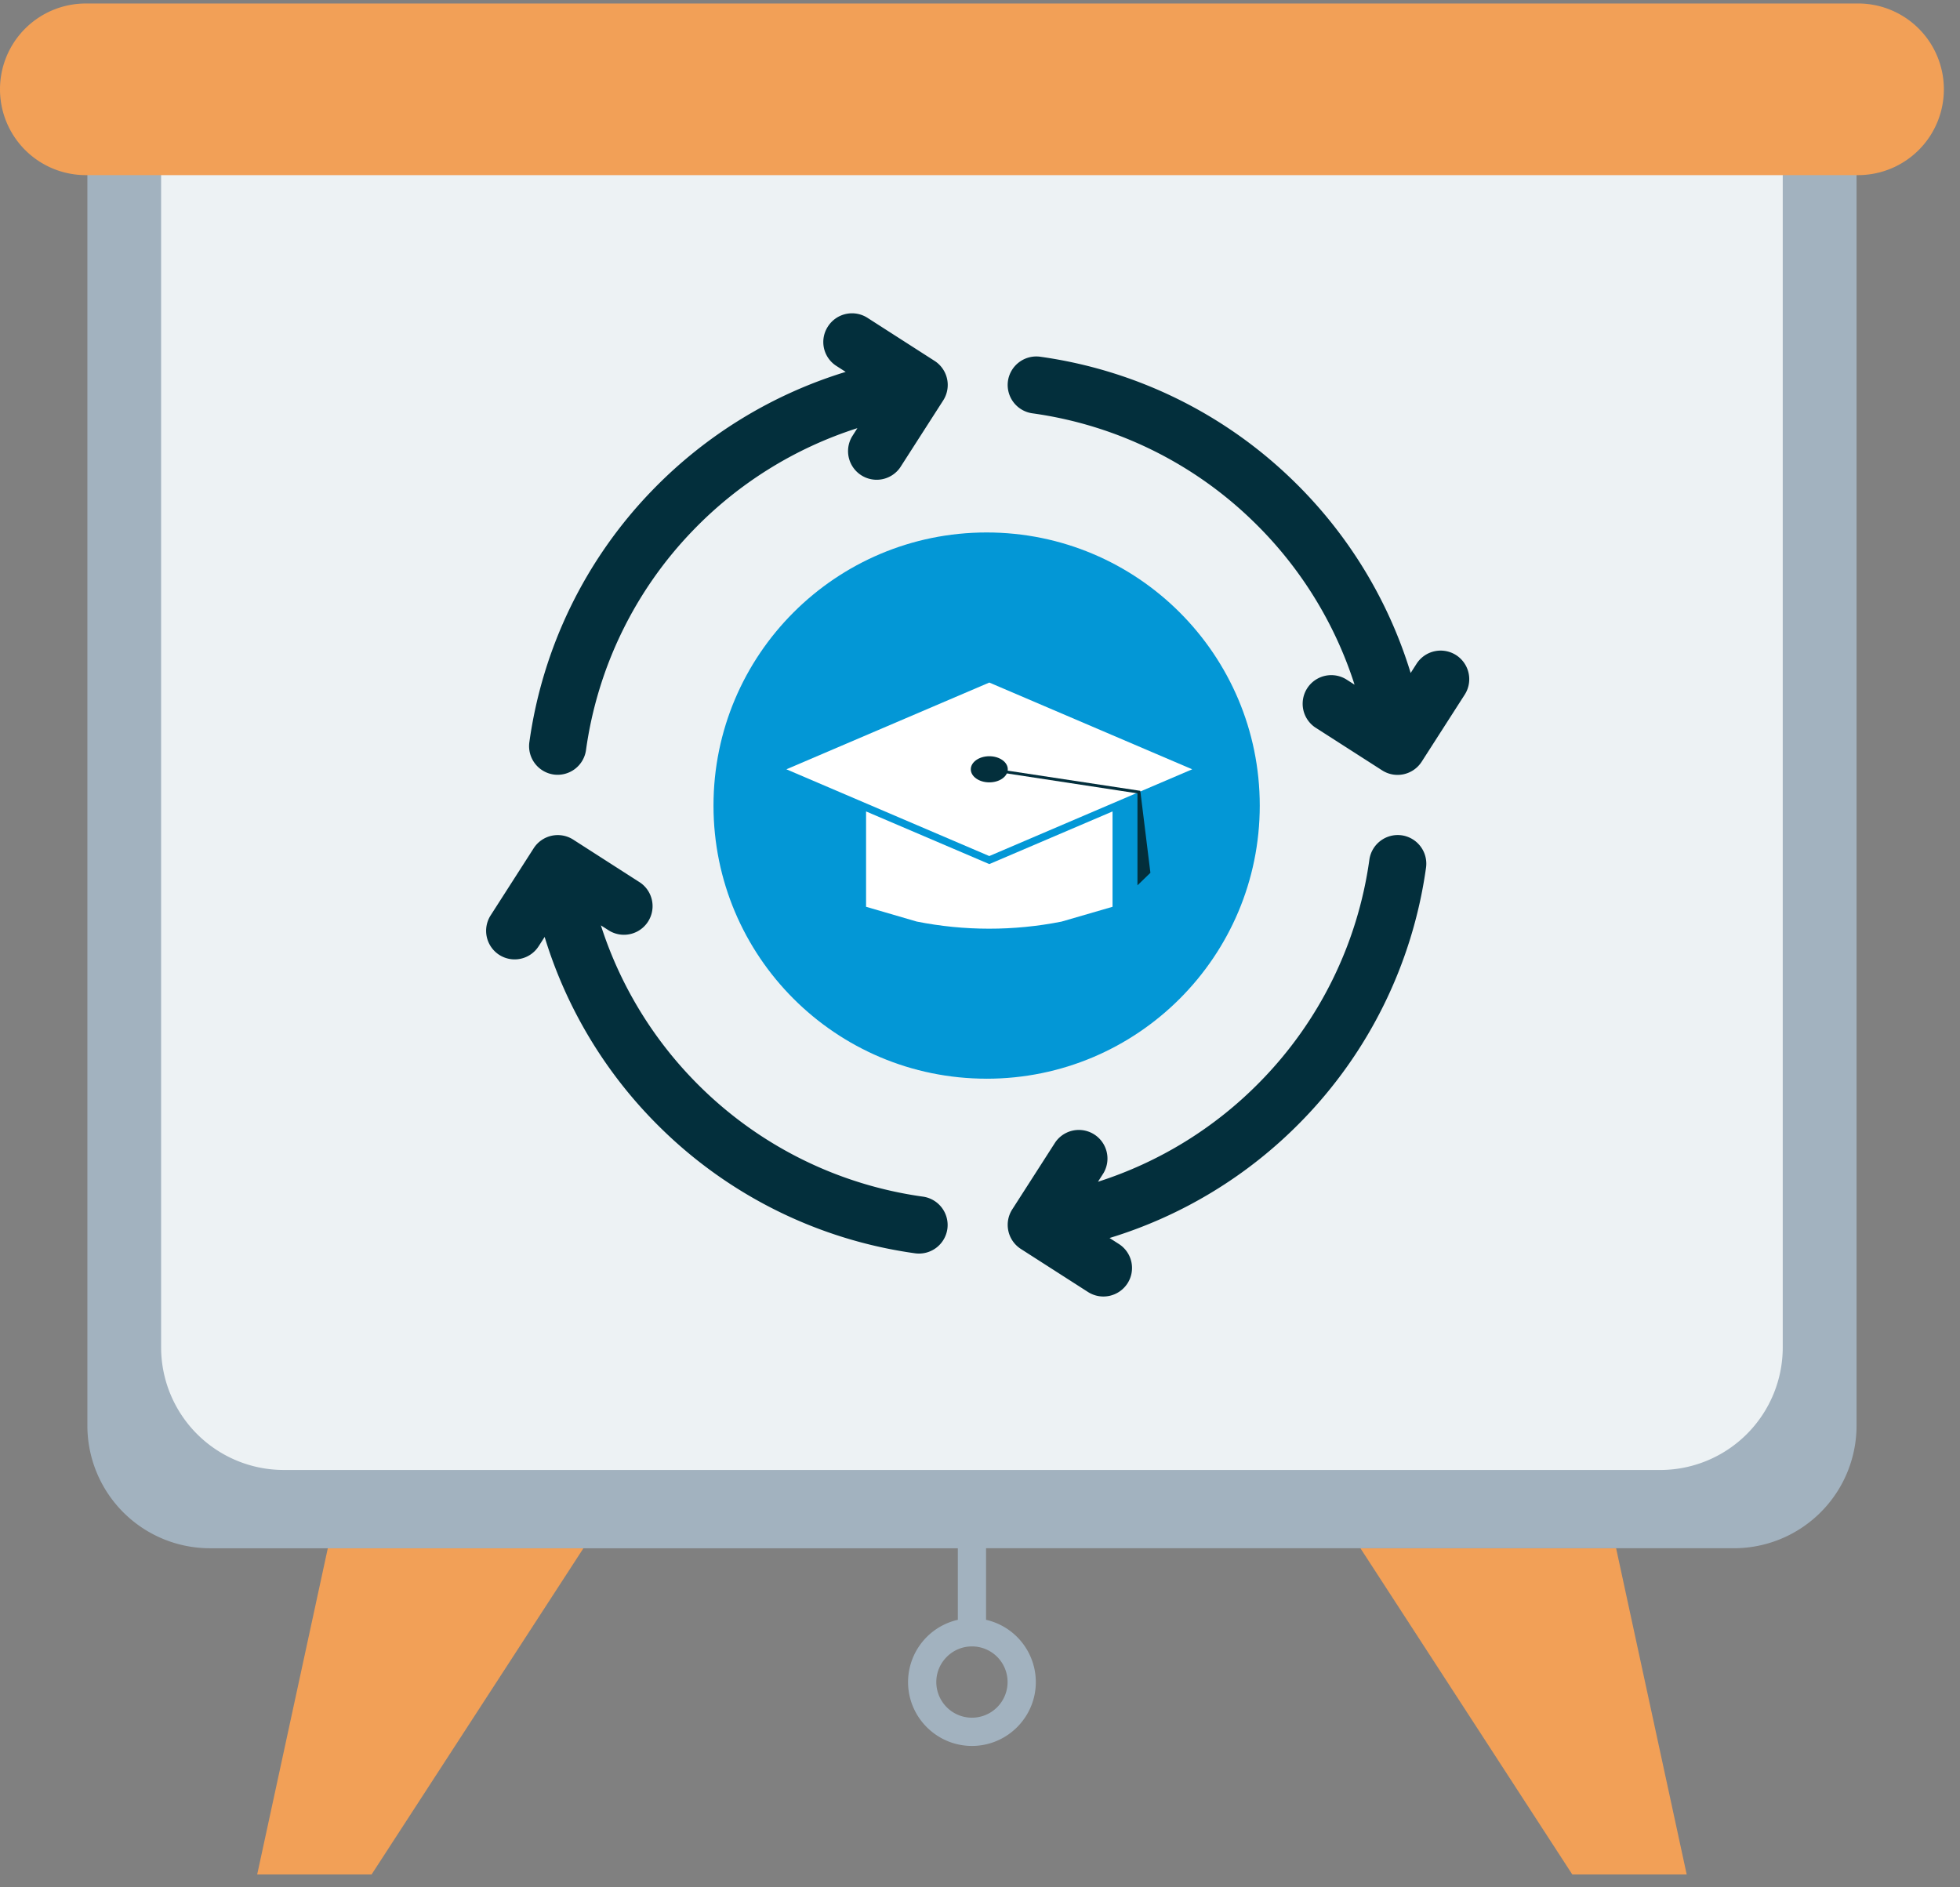 <svg xmlns="http://www.w3.org/2000/svg" width="108" height="104" fill="none"><rect width="100%" height="100%" fill="#808080" stroke="none"/><path fill="#F2A057" d="M86.636 103.29h6.304l-3.89-17.978H74.96l11.676 17.978ZM20.476 103.29h-6.304l3.892-17.979h14.087L20.476 103.29Z"/><path fill="#A2B2BF" d="M4.815 4.922v73.634a6.758 6.758 0 0 0 6.759 6.76h41.204v3.943a3.523 3.523 0 0 0-2.742 3.43c0 1.94 1.58 3.52 3.52 3.52s3.52-1.58 3.52-3.52a3.523 3.523 0 0 0-2.742-3.43v-3.944H95.54a6.759 6.759 0 0 0 6.76-6.759V4.922H4.815ZM55.52 92.689a1.966 1.966 0 0 1-1.964 1.964 1.966 1.966 0 0 1-1.964-1.964c0-1.081.883-1.964 1.964-1.964a1.961 1.961 0 0 1 1.964 1.964Z"/><path fill="#EDF2F4" d="M91.474 81.002H15.638a6.759 6.759 0 0 1-6.76-6.759V9.231h89.355v65.012a6.758 6.758 0 0 1-6.76 6.76Z"/><path fill="#F2A057" d="M102.382.193H4.729A4.727 4.727 0 0 0 0 4.922 4.727 4.727 0 0 0 4.729 9.65h97.653a4.727 4.727 0 0 0 4.729-4.73 4.727 4.727 0 0 0-4.729-4.728Z"/><path fill="#032F3C" fill-rule="evenodd" d="M56.889 22.776a21.7 21.7 0 0 1 12.18 5.966 21.79 21.79 0 0 1 5.57 8.987l-.475-.303a1.577 1.577 0 0 0-1.704 2.652l3.699 2.373c.735.47 1.703.256 2.177-.475l2.373-3.698a1.577 1.577 0 0 0-.475-2.178 1.578 1.578 0 0 0-2.177.474l-.327.51a24.922 24.922 0 0 0-6.472-10.598 24.892 24.892 0 0 0-13.942-6.829 1.58 1.58 0 0 0-1.777 1.346 1.579 1.579 0 0 0 1.35 1.773ZM29.681 52.142l.33-.513a24.92 24.92 0 0 0 6.37 10.504 24.878 24.878 0 0 0 14.044 6.93 1.58 1.58 0 0 0 1.777-1.345 1.58 1.58 0 0 0-1.345-1.778A21.735 21.735 0 0 1 38.59 59.89a21.808 21.808 0 0 1-5.48-8.898l.47.3a1.577 1.577 0 0 0 1.703-2.652l-3.697-2.373a1.577 1.577 0 0 0-2.178.474l-2.372 3.699a1.577 1.577 0 0 0 .474 2.178 1.57 1.57 0 0 0 2.17-.475ZM61.653 68.55l-.514-.33a24.936 24.936 0 0 0 10.52-6.383 24.88 24.88 0 0 0 6.919-14.031 1.58 1.58 0 0 0-1.346-1.777 1.58 1.58 0 0 0-1.777 1.345 21.71 21.71 0 0 1-6.04 12.254 21.778 21.778 0 0 1-8.914 5.492l.3-.47a1.577 1.577 0 0 0-2.652-1.704l-2.373 3.698a1.577 1.577 0 0 0 .475 2.178l3.698 2.372c.735.47 1.704.257 2.178-.474a1.568 1.568 0 0 0-.474-2.17ZM46.089 20.166l.51.327a25.004 25.004 0 0 0-10.68 6.55 24.858 24.858 0 0 0-6.751 13.86 1.58 1.58 0 0 0 1.345 1.777 1.58 1.58 0 0 0 1.777-1.346 21.706 21.706 0 0 1 5.904-12.114 21.792 21.792 0 0 1 9.05-5.627l-.296.466a1.577 1.577 0 0 0 2.652 1.703l2.373-3.698a1.577 1.577 0 0 0-.475-2.177L47.8 17.514a1.577 1.577 0 0 0-2.178.475 1.564 1.564 0 0 0 .467 2.177Z" clip-rule="evenodd"/><path fill="#0397D6" d="M54.365 59.442c8.312 0 15.05-6.739 15.05-15.05 0-8.313-6.738-15.051-15.05-15.051-8.313 0-15.05 6.738-15.05 15.05 0 8.312 6.737 15.05 15.05 15.05Z"/><path fill="#fff" d="m54.512 47.615-6.79-2.901v5.254l2.789.813c2.633.525 5.347.525 7.98.004l2.812-.817v-5.254l-6.79 2.901Z"/><path fill="#fff" d="m54.512 47.172-11.18-4.78 11.18-4.78 11.181 4.78-11.18 4.78Z"/><path fill="#032F3C" d="M54.513 43.112c.562 0 1.018-.322 1.018-.72 0-.397-.456-.72-1.018-.72-.563 0-1.02.323-1.02.72 0 .398.457.72 1.02.72Z"/><path fill="#032F3C" d="m63.391 48.094-.715.692v-5.068L54.5 42.47l.023-.155 8.31 1.263.557 4.516Z"/></svg>